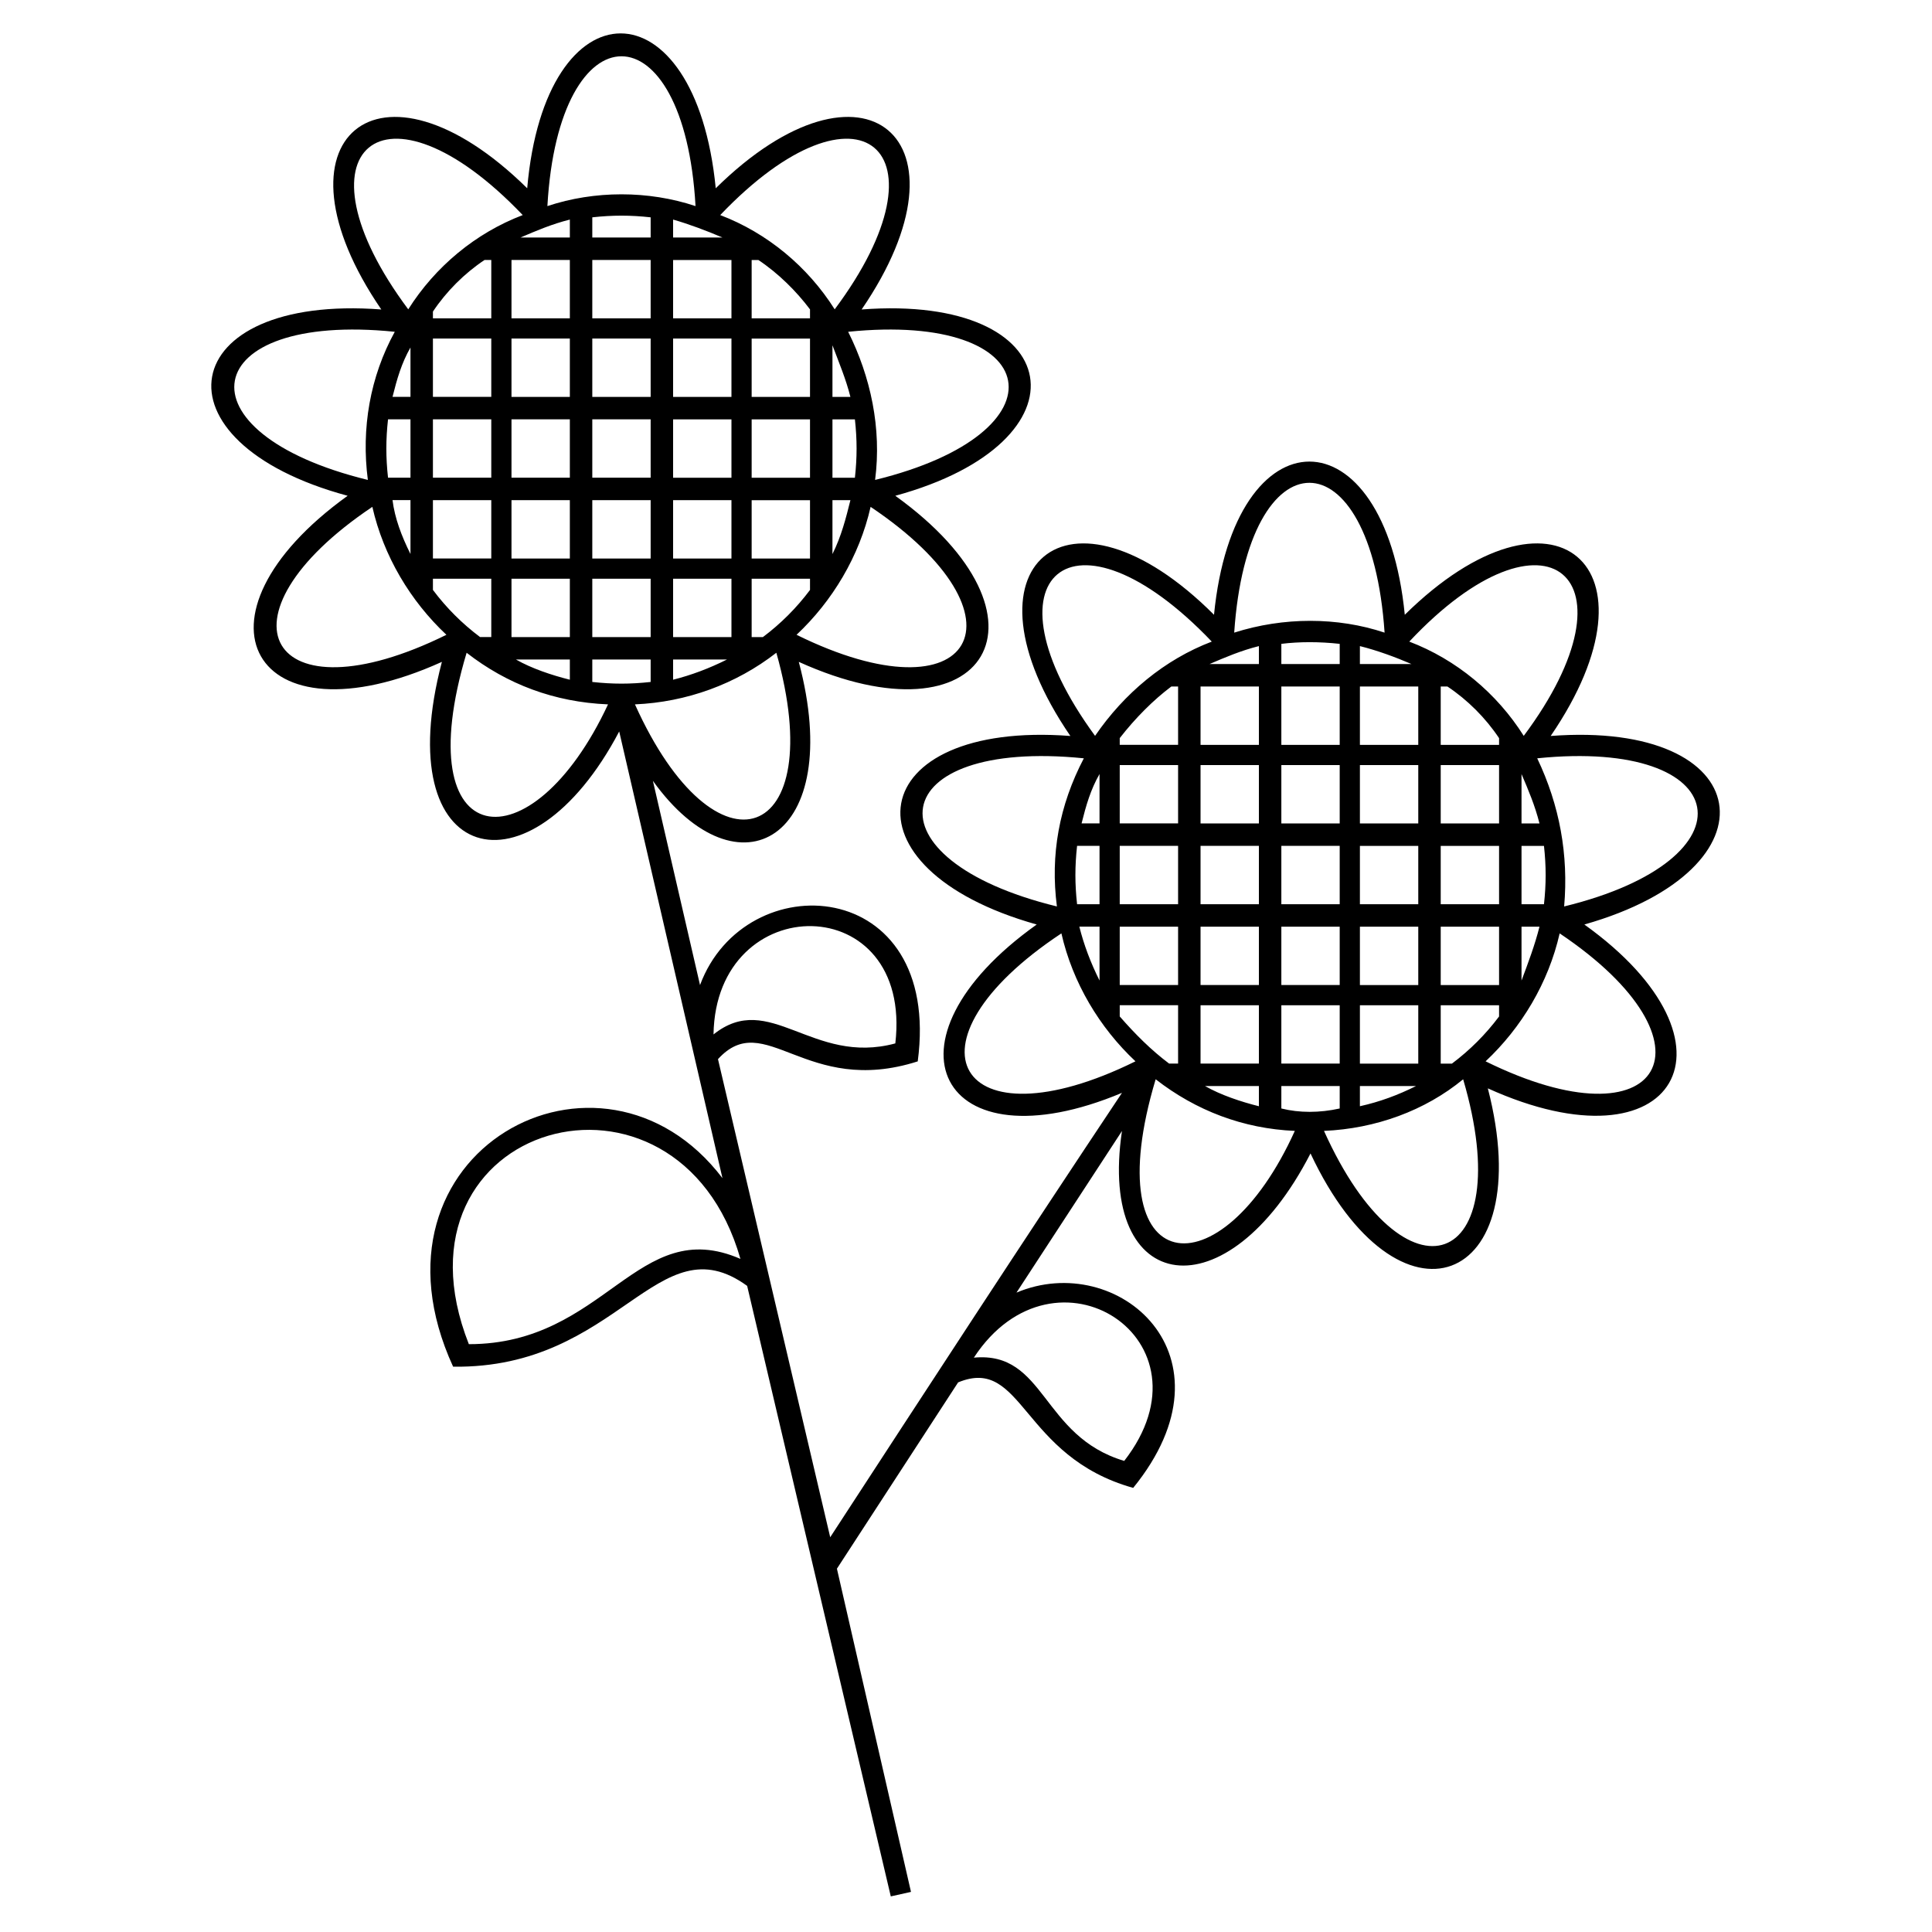 <?xml version="1.0" encoding="UTF-8"?>
<!-- Uploaded to: ICON Repo, www.iconrepo.com, Generator: ICON Repo Mixer Tools -->
<svg fill="#000000" width="800px" height="800px" version="1.1" viewBox="144 144 512 512" xmlns="http://www.w3.org/2000/svg">
 <path d="m308.1 337.84c-23.793 45.207-61.266 35.688-46.992-18.438-49.965 22.602-69.594-11.895-24.98-44.016-52.938-14.277-45.801-53.535 8.922-49.371-30.93-45.207-0.594-70.781 38.664-32.121 4.758-54.723 44.609-54.723 49.965 0 39.258-38.664 69.594-13.086 38.664 32.121 54.723-4.164 61.266 35.094 8.922 49.371 44.609 32.121 24.387 66.621-25.578 44.016 12.492 46.992-16.059 63.051-38.664 31.523l12.492 54.129c11.895-32.121 64.238-29.145 57.695 20.223-29.742 9.516-40.449-14.277-52.938-0.594l29.742 126.7c25.578-39.258 51.152-78.516 77.324-117.77-48.18 20.223-66.023-13.68-22.602-44.609-52.938-14.871-45.801-54.129 8.922-49.965-30.93-45.207-0.594-70.781 38.066-32.121 5.352-54.129 45.207-54.129 50.559 0 39.258-38.664 69.594-13.086 38.664 32.121 54.723-4.164 61.266 35.094 8.922 49.965 44.016 31.523 24.387 66.023-25.578 43.422 13.68 52.938-23.793 66.621-46.992 17.25-22.008 42.828-56.508 38.066-49.965-5.949l-27.957 42.828c26.766-11.301 59.48 16.656 30.93 51.75-29.742-8.328-29.145-35.094-46.395-27.957l-32.121 49.371 19.629 85.652-5.352 1.191-38.066-161.79c-23.793-17.25-33.906 22.008-77.922 21.414-26.172-57.102 39.258-92.195 71.379-49.965l-27.363-118.37zm93.98 165.95c19.035-1.785 17.844 20.82 39.852 27.363 24.98-32.121-18.438-60.078-39.852-27.363zm-133.83-3.57c36.285 0 44.609-34.5 71.973-22.602-16.656-58.293-95.172-36.285-71.973 22.602zm113.02-79.707c-22.008 5.949-33.309-14.277-48.18-2.379 0.594-38.664 52.938-38.664 48.18 2.379zm160-7.137v-2.973h-15.465v15.465h2.973c4.758-3.57 8.922-7.734 12.492-12.492zm0-8.328v-15.465h-15.465v15.465zm0-21.414v-15.465h-15.465v15.465zm0-21.414v-15.465h-15.465v15.465zm0-20.82v-1.785c-3.57-5.352-8.328-10.113-13.68-13.68h-1.785v15.465zm5.949 7.734v13.086h4.758c-1.191-4.758-2.973-8.922-4.758-13.086zm0 19.035v15.465h5.949c0.594-5.352 0.594-10.113 0-15.465zm0 21.414v14.277c1.785-4.758 3.57-9.516 4.758-14.277zm-27.363 36.285v-15.465h-15.465v15.465zm0-20.82v-15.465h-15.465v15.465zm0-21.414v-15.465h-15.465v15.465zm0-21.414v-15.465h-15.465v15.465zm0-20.82v-15.465h-15.465v15.465zm-20.82 96.359v-5.949h-15.465v5.949c4.758 1.191 10.113 1.191 15.465 0zm0-11.895v-15.465h-15.465v15.465zm0-20.82v-15.465h-15.465v15.465zm0-21.414v-15.465h-15.465v15.465zm0-21.414v-15.465h-15.465v15.465zm0-20.82v-15.465h-15.465v15.465zm0-21.414v-5.352c-5.352-0.594-10.707-0.594-15.465 0v5.352zm5.352-4.758v4.758h13.68c-4.164-1.785-8.922-3.57-13.68-4.758zm0 116.59v5.352c5.352-1.191 10.113-2.973 14.871-5.352zm-26.766 5.352v-5.352h-14.277c4.164 2.379 9.516 4.164 14.277 5.352zm0-11.301v-15.465h-15.465v15.465zm0-20.82v-15.465h-15.465v15.465zm0-21.414v-15.465h-15.465v15.465zm0-21.414v-15.465h-15.465v15.465zm0-20.82v-15.465h-15.465v15.465zm0-21.414v-4.758c-4.758 1.191-8.922 2.973-13.086 4.758zm-21.414 105.88v-15.465h-15.465v2.973c4.164 4.758 8.328 8.922 13.086 12.492zm0-20.82v-15.465h-15.465v15.465zm0-21.414v-15.465h-15.465v15.465zm0-21.414v-15.465h-15.465v15.465zm0-20.82v-15.465h-1.785c-4.758 3.57-9.516 8.328-13.68 13.68v1.785zm-20.82 62.457v-14.277h-5.352c1.191 4.758 2.973 9.516 5.352 14.277zm0-20.223v-15.465h-5.949c-0.594 5.352-0.594 10.113 0 15.465zm0-21.414v-13.086c-2.379 4.164-3.57 8.328-4.758 13.086zm75.543-50.559c-3.57-52.938-36.285-52.938-39.852 0 13.086-4.164 27.363-4.164 39.852 0zm6.543 2.379c12.492 4.758 23.199 13.68 30.336 24.98 31.523-42.23 5.949-63.645-30.336-24.98zm33.906 30.93c5.949 12.492 8.328 25.578 7.137 39.258 51.152-12.492 45.207-44.609-7.137-39.258zm5.949 46.395c-2.973 13.086-10.113 24.98-19.629 33.906 46.992 23.199 63.051-4.758 19.629-33.906zm-25.578 38.664c-10.113 8.328-23.199 13.086-36.879 13.68 21.414 47.586 51.75 36.879 36.879-13.68zm-44.609 13.68c-13.68-0.594-26.172-5.352-36.879-13.68-16.059 53.535 17.25 57.102 36.879 13.68zm-42.23-18.438c-9.516-8.922-16.656-20.82-19.629-33.906-44.016 29.145-27.363 57.102 19.629 33.906zm-20.82-41.043c-1.785-13.68 0.594-26.766 7.137-39.258-52.938-5.352-58.293 26.766-7.137 39.258zm10.113-45.207c7.734-11.301 18.438-20.223 30.93-24.98-36.879-38.664-61.859-17.25-30.93 24.98zm-75.543-38.664v-2.973h-15.465v15.465h2.973c4.758-3.57 8.922-7.734 12.492-12.492zm0-8.328v-15.465h-15.465v15.465zm0-21.414v-15.465h-15.465v15.465zm0-21.414v-15.465h-15.465v15.465zm0-20.82v-2.379c-3.57-4.758-8.328-9.516-13.68-13.086h-1.785v15.465zm5.949 7.137v13.68h4.758c-1.191-4.758-2.973-8.922-4.758-13.68zm0 19.629v15.465h5.949c0.594-5.352 0.594-10.113 0-15.465zm0 21.414v14.277c2.379-4.758 3.57-9.516 4.758-14.277zm-26.766 36.285v-15.465h-15.465v15.465zm0-20.82v-15.465h-15.465v15.465zm0-21.414v-15.465h-15.465v15.465zm0-21.414v-15.465h-15.465v15.465zm0-20.82v-15.465h-15.465v15.465zm-21.414 96.359v-5.949h-15.465v5.949c5.352 0.594 10.113 0.594 15.465 0zm0-11.895v-15.465h-15.465v15.465zm0-20.82v-15.465h-15.465v15.465zm0-21.414v-15.465h-15.465v15.465zm0-21.414v-15.465h-15.465v15.465zm0-20.82v-15.465h-15.465v15.465zm0-21.414v-5.352c-5.352-0.594-10.113-0.594-15.465 0v5.352zm5.949-4.758v4.758h13.086c-4.164-1.785-8.922-3.57-13.086-4.758zm0 116.59v5.352c4.758-1.191 9.516-2.973 14.277-5.352zm-27.363 5.352v-5.352h-14.277c4.164 2.379 9.516 4.164 14.277 5.352zm0-11.301v-15.465h-15.465v15.465zm0-20.82v-15.465h-15.465v15.465zm0-21.414v-15.465h-15.465v15.465zm0-21.414v-15.465h-15.465v15.465zm0-20.82v-15.465h-15.465v15.465zm0-21.414v-4.758c-4.758 1.191-8.922 2.973-13.086 4.758zm-20.82 105.88v-15.465h-15.465v2.973c3.57 4.758 7.734 8.922 12.492 12.492zm0-20.82v-15.465h-15.465v15.465zm0-21.414v-15.465h-15.465v15.465zm0-21.414v-15.465h-15.465v15.465zm0-20.82v-15.465h-1.785c-5.352 3.57-10.113 8.328-13.68 13.68v1.785zm-21.414 62.457v-14.277h-4.758c0.594 4.758 2.379 9.516 4.758 14.277zm0-20.223v-15.465h-5.949c-0.594 5.352-0.594 10.113 0 15.465zm0-21.414v-13.086c-2.379 4.164-3.57 8.328-4.758 13.086zm75.543-50.559c-2.973-52.938-36.285-52.938-39.258 0 12.492-4.164 26.766-4.164 39.258 0zm6.543 2.379c12.492 4.758 23.199 13.68 30.336 24.98 31.523-42.23 6.543-63.645-30.336-24.98zm33.906 30.93c5.949 11.895 8.922 25.578 7.137 39.258 51.152-12.492 45.207-44.609-7.137-39.258zm5.949 46.395c-2.973 13.086-10.113 24.98-19.629 33.906 46.992 23.199 63.051-4.758 19.629-33.906zm-24.98 38.664c-10.707 8.328-23.793 13.086-37.473 13.68 21.414 47.586 51.75 36.879 37.473-13.68zm-44.609 13.68c-14.277-0.594-26.766-5.352-37.473-13.68-16.059 53.535 17.25 57.102 37.473 13.68zm-42.828-18.438c-9.516-8.922-16.656-20.82-19.629-33.906-43.422 29.145-27.363 57.102 19.629 33.906zm-20.82-41.043c-1.785-13.68 0.594-27.363 7.137-39.258-52.344-5.352-58.293 26.766-7.137 39.258zm10.707-45.207c7.137-11.301 17.844-20.223 30.336-24.98-36.879-38.664-61.859-17.25-30.336 24.98z" fill-rule="evenodd"/>
</svg>